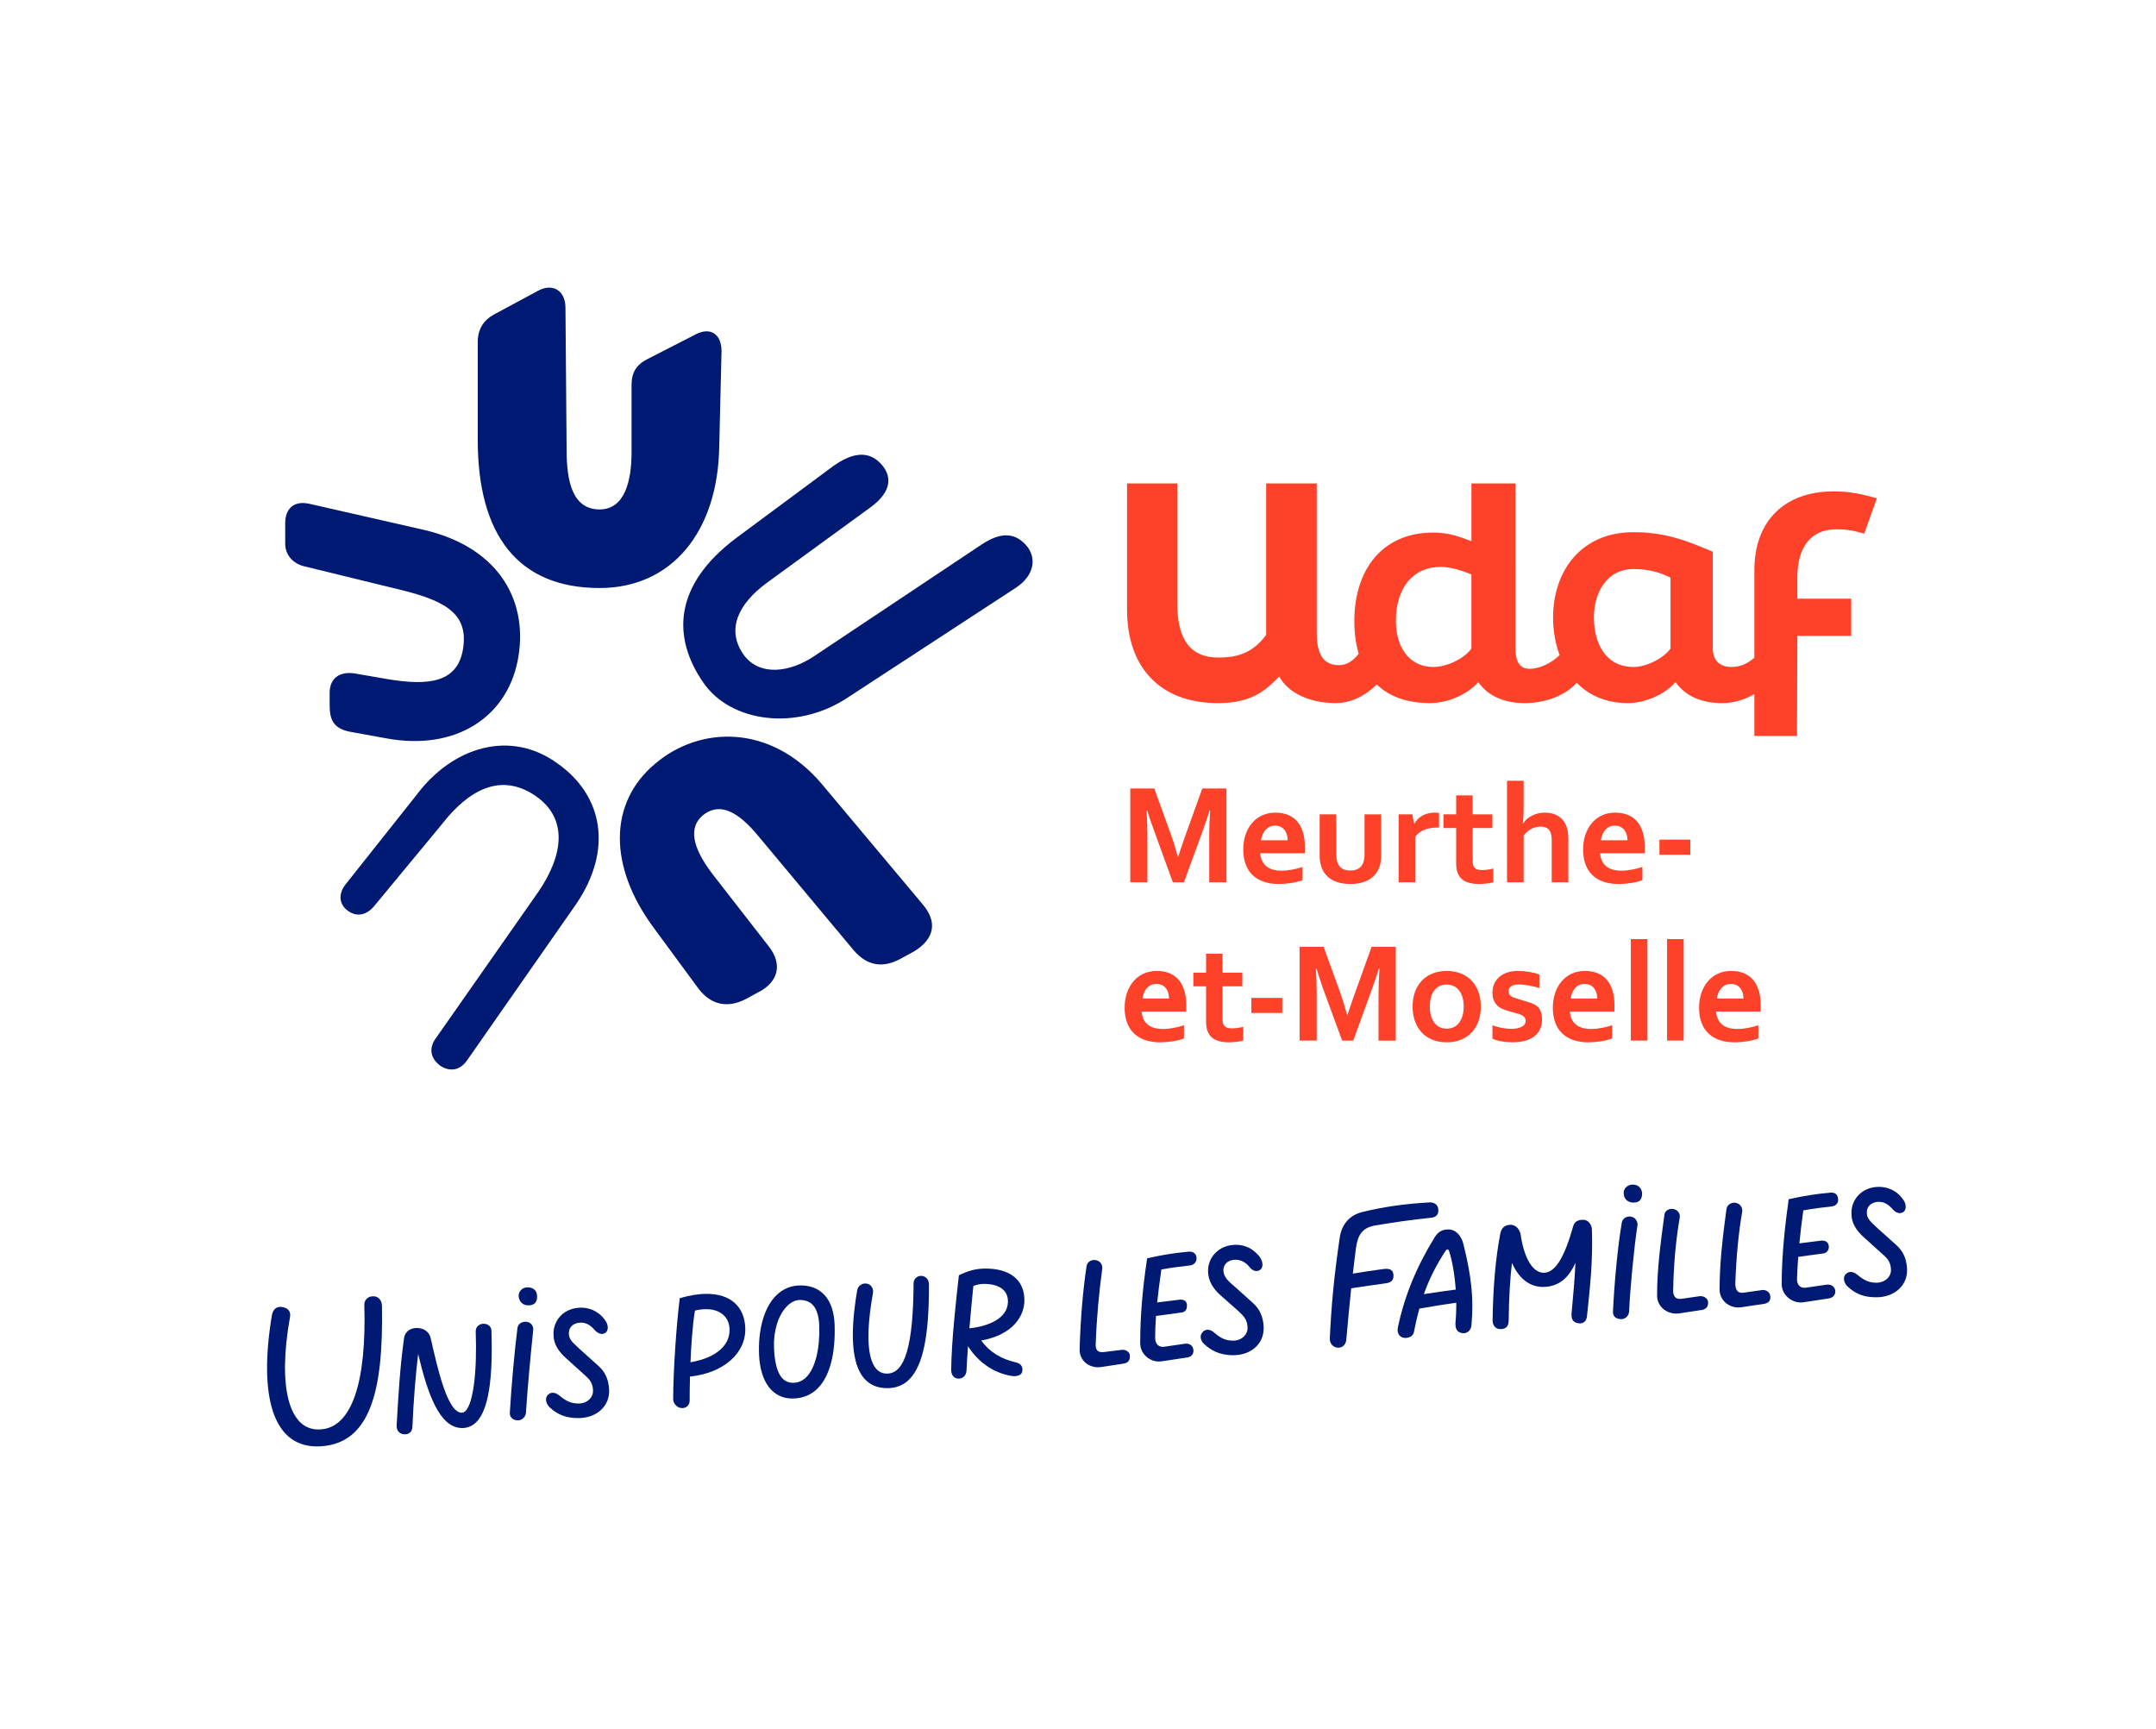 <?xml version="1.0" encoding="iso-8859-1"?>
<!-- Generator: Adobe Illustrator 23.0.3, SVG Export Plug-In . SVG Version: 6.00 Build 0)  -->
<svg version="1.1" id="Calque_1" xmlns="http://www.w3.org/2000/svg" xmlns:xlink="http://www.w3.org/1999/xlink" x="0px" y="0px"
	 width="367.82px" height="294.959px" viewBox="0 0 367.82 294.959" enable-background="new 0 0 367.82 294.959"
	 xml:space="preserve">
<g>
	<path fill="#001973" d="M174.766,221.828c0-3.429-2.42-5.396-6.639-5.396c-1.771,0-3.076,0.448-4.49,1.122l-0.049,0.024
		l-0.006,0.054c-0.435,3.844-1.243,10.998-1.31,16.038c0,0.891,0.424,1.465,1.136,1.537c0.047,0.004,0.094,0.005,0.139,0.005
		c0.349,0,0.656-0.114,0.892-0.334c0.258-0.241,0.413-0.588,0.448-1.007c0.052-1.181,0.137-2.587,0.252-4.183
		c1.805,2.787,4.429,4.58,7.419,5.06c0.783,0.132,1.659-0.054,1.811-0.656c0.111-0.372,0.08-0.736-0.088-1.025
		c-0.174-0.298-0.485-0.507-0.899-0.603c-2.655-0.613-4.614-1.843-5.984-3.758C172.827,227.736,174.766,224.528,174.766,221.828z
		 M171.955,222.153L171.955,222.153c-0.067,2.821-3.418,4.155-6.574,4.472c0.256-3.028,0.532-5.793,0.679-7.214
		c0.533-0.228,1.203-0.362,1.805-0.362c1.521,0,2.688,0.375,3.376,1.083C171.739,220.644,171.98,221.325,171.955,222.153z"/>
	<path fill="#001973" d="M157.137,217.676c-0.703,0-1.275,0.572-1.275,1.274c-0.07,10.655-1.473,15.407-4.547,15.407
		c-0.758,0-1.39-0.296-1.879-0.88c-1.511-1.806-1.688-6.235-0.511-12.806c0.142-0.712-0.223-1.407-0.847-1.615
		c-0.38-0.139-0.808-0.097-1.171,0.115c-0.353,0.207-0.594,0.55-0.659,0.941c-1.294,7.533-0.914,12.582,1.13,15.007
		c0.964,1.144,2.31,1.723,4.003,1.723c1.498,0,2.763-0.509,3.761-1.512c2.328-2.342,3.388-7.505,3.337-16.248
		C158.478,218.201,157.796,217.676,157.137,217.676z"/>
	<path fill="#001973" d="M136.597,219.311c-1.686,0-3.129,0.614-4.291,1.827c-1.967,2.054-2.99,5.716-2.806,10.049
		c0.212,4.645,2.326,7.419,5.657,7.419c1.779,0,3.271-0.612,4.434-1.82c1.984-2.06,2.976-5.909,2.794-10.841
		C142.226,221.729,140.116,219.311,136.597,219.311z M139.77,226.345c0.109,3.859-0.702,7.063-2.169,8.572
		c-0.651,0.67-1.429,1.01-2.312,1.01c-2.024,0-3.083-1.959-3.238-5.991c-0.123-2.816,0.707-5.511,2.164-7.033
		c0.694-0.725,1.473-1.108,2.252-1.108C138.611,221.795,139.691,223.283,139.77,226.345z"/>
	<path fill="#001973" d="M82.497,225.852c-0.764,0-1.34,0.548-1.34,1.278c0.256,6.898-0.415,12.224-1.709,13.567
		c-0.212,0.22-0.44,0.331-0.679,0.331c-2.401,0-4.058-7.291-5.268-12.611c-0.213-1.138-1.127-1.846-2.386-1.846
		c-1.202,0-2.062,0.701-2.19,1.786c-0.697,5.073-0.962,9.727-1.218,14.228l-0.024,0.428c-0.094,0.935,0.328,1.562,1.129,1.677
		c0.097,0.014,0.192,0.021,0.282,0.021c0.339,0,0.628-0.097,0.845-0.286c0.277-0.24,0.423-0.611,0.423-1.071
		c0.183-4.272,0.545-8.835,0.978-12.343c1.576,6.63,3.6,12.633,7.494,12.633c0.961,0,1.794-0.358,2.475-1.064
		c1.993-2.063,2.82-7.163,2.529-15.585C83.838,226.442,83.369,225.852,82.497,225.852z"/>
	<path fill="#001973" d="M120.57,220.75c-1.388,0-2.874,0.237-4.541,0.723l-0.062,0.018l-0.008,0.063
		c-0.538,4.296-1.113,12.239-1.113,17.216c0,0.6,0.598,1.471,1.537,1.471c0.739,0,1.275-0.536,1.275-1.275
		c0-1.281,0.02-2.698,0.058-4.105c5.769-0.597,9.641-4.04,9.427-8.395C126.961,222.834,124.565,220.75,120.57,220.75z
		 M124.463,226.739c0.117,2.83-2.371,4.95-6.664,5.685c0.113-2.686,0.335-6.342,0.763-8.816c0.626-0.165,1.245-0.242,1.942-0.242
		C122.845,223.365,124.399,224.689,124.463,226.739z"/>
	<path fill="#001973" d="M90.185,225.597L90.185,225.597c-0.432-0.158-0.938-0.116-1.321,0.108
		c-0.314,0.184-0.519,0.474-0.576,0.822c-0.487,3.78-1.026,9.728-1.308,14.46c-0.033,0.358,0.067,0.675,0.289,0.918
		c0.254,0.278,0.649,0.431,1.115,0.431c0.658,0,1.272-0.579,1.341-1.269c0.244-3.927,0.8-9.924,1.242-14.122
		C91.038,226.453,90.764,225.814,90.185,225.597z"/>
	<path fill="#001973" d="M63.462,221.174c-0.785,0.065-1.308,0.72-1.308,1.374c0.393,13.214-2.093,20.998-7.457,21.326
		c-5.495,0.393-7.327-7.392-5.233-19.101c0.196-0.981-0.262-1.57-1.243-1.766s-1.635,0.327-1.832,1.374
		c-2.29,13.737,0.065,22.961,8.439,22.372c8.308-0.589,10.597-9.354,10.336-23.942C65.162,221.763,64.443,221.044,63.462,221.174z"
		/>
	<path fill="#001973" d="M102.057,233.008l-3.201-2.875c-0.146-0.145-0.301-0.289-0.456-0.433c-0.662-0.614-1.348-1.249-1.348-2.118
		c-0.025-0.528,0.126-0.969,0.45-1.308c0.375-0.393,0.962-0.618,1.611-0.618c0.872,0,1.639,0.426,2.417,1.346
		c0.605,0.604,1.197,0.743,1.761,0.402c0.205-0.146,0.34-0.401,0.38-0.719c0.065-0.502-0.12-1.068-0.489-1.511
		c-1.263-1.709-2.91-2.067-4.069-2.067c-1.387,0-2.628,0.504-3.494,1.419c-0.828,0.874-1.249,2.033-1.182,3.257
		c0,1.389,0.738,2.734,2.191,3.997l2.749,2.487l0.085,0.075c0.994,0.87,1.652,1.444,1.713,2.866
		c0.027,0.555-0.167,1.066-0.559,1.477c-0.471,0.493-1.161,0.776-1.894,0.776c-1.362,0-2.172-0.455-3.275-1.352
		c-0.435-0.356-0.867-0.521-1.262-0.483c-0.32,0.034-0.602,0.201-0.843,0.504c-0.407,0.61-0.105,1.445,0.406,1.956
		c1.38,1.303,2.848,1.859,4.908,1.859c1.632,0,3.064-0.547,4.034-1.54c0.835-0.857,1.262-1.964,1.231-3.205
		C103.859,235.407,103.267,234.075,102.057,233.008z"/>
	<path fill="#001973" d="M90.02,219.638c-0.89,0-1.537,0.619-1.537,1.478c0.066,0.984,0.705,1.595,1.668,1.595
		c0.506,0,0.889-0.136,1.139-0.403c0.255-0.273,0.367-0.678,0.332-1.199C91.622,220.215,90.993,219.638,90.02,219.638z"/>
	<path fill="#001973" d="M192.372,230.574c-0.266-0.209-0.634-0.316-0.969-0.273l-3.199,0.391c-0.461,0.024-0.783-0.06-0.987-0.264
		c-0.227-0.228-0.32-0.621-0.283-1.205c0.135-3.975,0.54-8.621,1.111-12.749c0.07-0.627-0.27-1.194-0.847-1.41
		c-0.42-0.151-0.883-0.117-1.24,0.094c-0.321,0.19-0.531,0.509-0.592,0.898c-0.621,4.096-1.039,9.119-1.179,14.141
		c-0.03,0.878,0.306,1.68,0.948,2.259c0.589,0.531,1.371,0.819,2.198,0.819c0.164,0,0.331-0.011,0.499-0.034l3.86-0.589
		c1.043-0.161,1.113-0.956,1.062-1.415C192.725,230.978,192.594,230.748,192.372,230.574z"/>
	<path fill="#001973" d="M289.986,221.143l-3.141,0.458c-0.446,0.053-0.794-0.035-1.032-0.261c-0.274-0.259-0.4-0.699-0.364-1.275
		c0.072-4.224,0.456-8.472,1.111-12.281c0.147-0.737-0.327-1.224-0.775-1.416c-0.409-0.186-0.898-0.162-1.278,0.062
		c-0.326,0.192-0.531,0.509-0.56,0.865l-0.077,0.575c-0.573,4.259-1.167,8.664-1.167,13.175c0,0.874,0.365,1.674,1.029,2.252
		c0.613,0.534,1.411,0.822,2.245,0.822c0.166,0,0.333-0.011,0.501-0.034l3.861-0.589c0.763-0.127,1.141-0.629,1.061-1.416
		C291.332,221.525,290.647,221.07,289.986,221.143z"/>
	<path fill="#001973" d="M203.696,213.76c-0.241-0.169-0.556-0.241-0.908-0.205c-2.337,0.2-4.434,0.534-7.012,1.114l-0.065,0.014
		l-0.011,0.066c-0.781,5.082-1.178,9.929-1.178,14.406c0,0.907,0.386,1.74,1.087,2.344c0.598,0.516,1.345,0.794,2.105,0.794
		c0.151,0,0.302-0.011,0.452-0.033l4.383-0.655c0.407-0.062,0.716-0.244,0.895-0.527c0.18-0.285,0.215-0.653,0.099-1.04
		c-0.188-0.564-0.698-0.863-1.348-0.785l-3.596,0.524c-0.438,0.052-0.793-0.042-1.058-0.277c-0.302-0.268-0.468-0.716-0.468-1.262
		c0-1.135,0.049-2.386,0.145-3.72l4.214-0.565c0.959-0.081,1.07-0.729,1.07-1.21c0-0.672-0.384-1.013-1.153-1.013
		c-0.001,0-0.002,0-0.003,0l-3.926,0.485c0.168-1.652,0.404-3.496,0.716-5.628c1.734-0.314,3.292-0.501,4.867-0.681
		c0.716-0.072,1.203-0.652,1.133-1.349C204.103,214.215,203.95,213.939,203.696,213.76z"/>
	<path fill="#001973" d="M323.489,212.401l-3.201-2.874c-0.145-0.145-0.3-0.289-0.455-0.432c-0.662-0.615-1.348-1.251-1.348-2.121
		c-0.025-0.528,0.126-0.969,0.449-1.308c0.375-0.392,0.962-0.618,1.612-0.618c0.872,0,1.638,0.426,2.417,1.345
		c0.605,0.605,1.195,0.742,1.76,0.402c0.205-0.145,0.34-0.4,0.381-0.718c0.065-0.502-0.12-1.069-0.49-1.512
		c-1.262-1.709-2.909-2.067-4.068-2.067c-1.387,0-2.628,0.504-3.495,1.419c-0.828,0.874-1.248,2.033-1.182,3.257
		c0,1.388,0.738,2.733,2.191,3.997l2.749,2.486l0.084,0.074c0.995,0.87,1.653,1.444,1.715,2.867
		c0.027,0.555-0.167,1.065-0.559,1.476c-0.464,0.487-1.172,0.777-1.895,0.777c-1.362,0-2.172-0.455-3.274-1.352
		c-0.436-0.356-0.867-0.53-1.262-0.482c-0.319,0.034-0.602,0.2-0.844,0.503c-0.407,0.611-0.104,1.446,0.407,1.957
		c1.379,1.302,2.847,1.858,4.907,1.858c1.632,0,3.064-0.547,4.034-1.54c0.835-0.857,1.262-1.964,1.231-3.205
		C325.292,214.801,324.699,213.47,323.489,212.401z"/>
	<path fill="#001973" d="M278.549,202.106c-0.463,0-0.898,0.186-1.193,0.509c-0.253,0.277-0.375,0.622-0.343,0.963
		c0,1.106,0.838,1.602,1.668,1.602c0.99,0,1.471-0.524,1.47-1.611C280.086,202.862,279.631,202.106,278.549,202.106z"/>
	<path fill="#001973" d="M312.294,203.481c-2.372,0.203-4.554,0.546-7.077,1.113l-0.066,0.015l-0.009,0.066
		c-0.548,3.962-1.178,9.18-1.178,14.405c0,0.89,0.387,1.714,1.089,2.32c0.611,0.526,1.399,0.818,2.176,0.818
		c0.149,0,0.298-0.011,0.445-0.032l4.317-0.654c0.429-0.066,0.758-0.262,0.949-0.564c0.18-0.285,0.219-0.64,0.11-1.003
		c-0.227-0.681-0.907-0.844-1.414-0.785l-3.597,0.523c-0.425,0.053-0.786-0.051-1.048-0.298c-0.295-0.279-0.446-0.729-0.412-1.237
		c0.037-1.163,0.105-2.418,0.204-3.733l4.09-0.555c0.742-0.062,1.135-0.48,1.135-1.22c-0.067-0.674-0.461-1.002-1.217-1.002
		c-0.002,0-0.002,0-0.003,0l-3.807,0.475c0.177-1.841,0.403-3.733,0.67-5.628c1.737-0.315,3.353-0.504,4.859-0.672
		c0.363-0.036,0.685-0.209,0.882-0.476c0.184-0.248,0.249-0.562,0.186-0.874C313.509,203.793,313.016,203.405,312.294,203.481z"/>
	<path fill="#001973" d="M300.649,220.096l-3.206,0.458c-0.423,0.052-0.75-0.028-0.977-0.23c-0.278-0.247-0.419-0.688-0.419-1.306
		c0.152-4.496,0.548-8.63,1.177-12.292c0.064-0.635-0.235-1.174-0.776-1.407c-0.397-0.18-0.866-0.164-1.255,0.043
		c-0.349,0.187-0.586,0.507-0.649,0.883c-0.621,4.623-1.178,9.153-1.178,13.75c0,0.891,0.365,1.699,1.028,2.277
		c0.594,0.518,1.371,0.797,2.187,0.797c0.164,0,0.329-0.011,0.495-0.034l3.927-0.589c0.391-0.065,0.677-0.225,0.85-0.475
		c0.17-0.247,0.22-0.575,0.146-0.942C301.928,220.462,301.29,220.022,300.649,220.096z"/>
	<path fill="#001973" d="M235.898,216.53c-1.677,0.233-3.355,0.466-5.102,0.77c0.159-1.397,0.332-2.824,0.523-4.303
		c0.327-2.29,1.047-3.532,3.336-3.925c2.747-0.458,6.215-0.981,9.485-1.308c0.85-0.065,1.308-0.589,1.243-1.308
		c0-0.916-0.72-1.374-1.57-1.308c-4.383,0.262-7.915,0.785-11.382,1.635c-2.159,0.523-3.533,2.093-3.86,4.317
		c-0.981,6.607-1.439,11.644-1.701,17.204c-0.065,0.916,0.589,1.635,1.439,1.635c0.785,0,1.308-0.589,1.374-1.374
		c0.263-2.964,0.525-5.821,0.837-8.767c1.962-0.307,3.954-0.578,5.9-0.849c0.916-0.131,1.374-0.523,1.308-1.439
		C237.664,216.465,236.814,216.399,235.898,216.53z"/>
	<path fill="#001973" d="M278.587,207.674L278.587,207.674c-0.435-0.181-0.9-0.163-1.28,0.046c-0.337,0.187-0.557,0.498-0.62,0.877
		c-0.716,4.034-1.31,10.802-1.506,15.119c-0.031,0.378,0.066,0.701,0.283,0.937c0.248,0.27,0.637,0.412,1.123,0.412
		c0.594,0,1.265-0.444,1.34-1.27c0.201-4.294,0.873-11.197,1.438-14.775C279.437,208.513,279.074,207.883,278.587,207.674z"/>
	<path fill="#001973" d="M213.721,222.28l-3.206-2.881c-0.813-0.688-1.734-1.466-1.798-2.546c-0.025-0.528,0.126-0.969,0.449-1.307
		c0.375-0.393,0.962-0.618,1.612-0.618c0.946,0,1.779,0.449,2.477,1.339c0.187,0.225,0.858,0.915,1.696,0.413
		c0.211-0.132,0.351-0.356,0.406-0.649c0.091-0.49-0.079-1.098-0.446-1.588c-1.073-1.371-2.441-2.065-4.067-2.065
		c-1.409,0-2.672,0.515-3.558,1.451c-0.829,0.875-1.249,2.022-1.184,3.231c0.074,1.469,0.79,2.775,2.191,3.993l2.812,2.484
		l0.152,0.142c0.884,0.822,1.522,1.415,1.582,2.8c0.027,0.555-0.167,1.066-0.559,1.477c-0.471,0.493-1.161,0.776-1.894,0.776
		c-1.38,0-2.221-0.495-3.206-1.348c-0.411-0.374-0.861-0.554-1.272-0.509c-0.332,0.037-0.621,0.219-0.832,0.521
		c-0.49,0.629-0.167,1.464,0.404,1.964c1.033,0.917,2.424,1.856,4.906,1.856c1.608,0,3.018-0.537,3.969-1.511
		c0.836-0.857,1.262-1.975,1.231-3.234C215.524,224.678,214.931,223.347,213.721,222.28z"/>
	<path fill="#001973" d="M270.25,208.125l-0.002-0.001c-1.016-0.072-1.67,0.327-1.866,1.119c-1.509,5.395-3.1,7.909-5.009,7.909
		c-1.881,0-3.362-2.463-3.96-6.592c-0.132-0.723-0.739-1.512-1.528-1.585c-1.065-0.072-1.748,0.464-1.935,1.518
		c-0.788,4.109-1.229,9.066-1.31,14.737c0,0.934,0.526,1.537,1.34,1.537c0.959,0,1.406-0.488,1.406-1.535
		c0.05-3.831,0.218-6.781,0.557-9.774c1.56,3.568,3.933,4.112,5.233,4.112c2.564,0,4.355-1.316,5.603-4.129
		c-0.137,2.922-0.367,5.408-0.631,8.26l-0.031,0.342c-0.087,0.949,0.215,1.497,0.921,1.673c0.459,0.125,0.875,0.085,1.174-0.113
		c0.286-0.189,0.46-0.508,0.519-0.951l0.094-0.879c0.44-4.121,0.94-8.791,0.757-13.98
		C271.582,209.046,271.046,208.198,270.25,208.125z"/>
	<path fill="#001973" d="M247.084,209.76c-1.08,0-1.767,0.412-2.373,1.42c-3.067,4.976-5.104,9.972-6.227,15.271
		c-0.12,0.521-0.03,1.018,0.244,1.364c0.238,0.299,0.594,0.457,1.029,0.457c0.796,0,1.4-0.439,1.47-1.06
		c0.286-1.452,0.588-2.743,0.919-3.946c2.402-0.432,4.447-0.734,5.944-0.954l0.353-0.052c0.014,1.244-0.036,2.438-0.148,3.56
		c0,0.736,0.209,1.214,0.64,1.46c0.451,0.243,0.968,0.25,1.383,0.017c0.428-0.24,0.691-0.704,0.723-1.272
		c0.388-4.478,0.029-8.082-1.377-13.769C249.363,211.048,248.526,209.76,247.084,209.76z M248.352,220.02
		c-1.603,0.199-3.551,0.491-5.436,0.78c0.904-2.568,2.09-4.931,3.732-7.431c0.053-0.105,0.219-0.208,0.305-0.208
		c0.072,0,0.112,0.018,0.239,0.208C247.741,214.982,248.173,217.461,248.352,220.02z"/>
</g>
<path fill="#001973" d="M119.987,116.458c4.664,6.802,15.937,8.357,24.683,2.527l28.57-18.658c3.304-2.138,3.693-5.248,1.749-7.385
	c-2.138-2.332-4.664-1.944-7.58,0l-28.57,19.047c-4.081,2.721-9.329,3.498-12.05-0.389c-2.915-4.276-0.777-8.551,3.887-12.05
	l17.88-13.022c3.693-2.721,3.693-5.442,1.555-7.58c-2.332-2.332-5.248-1.36-7.968,0.583l-16.52,12.244
	C114.739,99.938,114.739,108.878,119.987,116.458z M79.738,180.835l18.481-26.479c6.414-9.329,4.664-18.658-3.11-24.1
	c-7.968-5.831-17.88-2.915-24.1,5.442l-12.068,15.206c-1.36,1.749-0.972,3.498,0.389,4.47c1.555,1.166,3.304,0.777,4.664-0.972
	l11.29-13.652c4.664-6.025,10.106-8.94,15.937-5.053c5.831,3.887,4.859,10.301,0.583,16.52l-17.315,24.73
	c-1.36,1.749-1.166,3.498,0.583,4.859C76.822,182.973,78.572,182.584,79.738,180.835z M65.957,125.981
	c11.661,2.138,20.407-3.498,22.35-13.216c1.944-9.718-2.721-19.241-15.937-22.35l-19.63-4.47c-2.721-0.583-4.081,0.972-4.081,3.304
	v3.498c0,2.138,1.555,3.498,3.304,3.887l16.714,4.081c7.774,1.944,11.272,4.276,10.301,10.106
	c-0.972,5.636-5.831,6.219-12.827,5.053l-5.636-0.972c-2.527-0.389-4.276,0.777-4.276,3.304v2.138c0,2.332,0.583,3.887,3.304,4.47
	L65.957,125.981z M127.178,170.487l2.138-1.166c3.498-1.749,4.276-4.859,1.749-7.968l-9.523-12.244
	c-3.693-4.859-3.887-7.968-1.749-9.912c2.527-2.138,5.442-1.36,9.135,2.915l16.714,20.018c2.332,2.721,5.053,3.11,8.163,1.36
	l2.138-1.166c3.498-2.138,4.081-5.053,1.36-8.163l-17.103-20.407c-8.746-10.301-20.796-9.912-28.375-3.498
	c-7.968,6.608-8.163,17.492-0.194,28.181l7.58,10.301C121.347,171.459,124.068,172.042,127.178,170.487z M102.301,100.326
	c12.244,0,20.213-9.523,20.407-24.294l0.389-16.131c0-2.915-1.944-4.276-4.664-2.721l-7.968,4.081
	c-1.944,0.972-2.721,2.332-2.721,4.47v11.467c0,4.859-1.166,9.718-5.442,9.718c-4.664,0-5.636-4.859-5.636-10.106L96.47,52.516
	c0-2.915-2.138-4.276-4.664-2.915l-7.58,4.081c-1.749,0.972-2.721,2.527-2.721,4.664v16.714
	C81.505,91.192,88.307,100.326,102.301,100.326z"/>
<path fill="#FE4229" d="M313.293,90.307c1.788,0,3.083,0.247,4.747,0.74l2.158-6.042c-2.466-0.678-4.624-1.171-7.336-1.171
	c-8.569,0-13.563,5.179-13.563,13.44v14.928c-1.093,0.979-2.347,1.594-3.946,1.594c-1.171,0-3.144-0.493-3.144-3.144V94.129
	c-3.884-1.603-7.645-3.329-13.501-3.329c-9.124,0-13.748,6.781-13.748,14.549c0,2.195,0.365,4.404,1.116,6.42
	c-1.322,1.286-3.294,2.335-5.123,2.335c-1.171,0-2.404-0.555-2.404-3.452V82.477h-7.521v9.864c-1.726-0.678-3.822-1.48-6.473-1.48
	c-8.816,0-13.501,6.412-13.501,15.104c0,2.013,0.243,3.886,0.742,5.566c-0.885,1.132-1.958,1.956-3.332,1.956
	c-2.959,0-3.822-2.219-3.822-5.61v-25.4h-8.631v25.831c-2.158,2.959-4.685,3.884-8.138,3.884c-4.932,0-7.028-3.267-7.028-9.247
	V82.477h-8.569v21.516c0,10.234,5.98,15.844,15.166,15.967c4.747,0.062,7.706-1.171,10.789-4.562c1.233,2.404,4.562,4.5,9.494,4.562
	c2.853,0.035,5.262-1.341,7.161-3.169c2.093,2.004,5.076,3.169,9.053,3.169c3.144,0,6.473-1.541,8.261-3.576
	c1.726,2.466,4.624,3.637,8.199,3.576c3.456-0.061,6.726-1.378,8.592-3.474c2.057,2.114,4.934,3.474,8.731,3.474
	c3.021,0,6.35-1.541,8.138-3.576c1.726,2.466,4.624,3.637,8.199,3.576c1.866-0.033,3.672-0.647,5.24-1.532v7.142h7.275l0.062-17.077
	h9.186v-6.35h-9.186v-3.637C306.635,93.451,308.854,90.307,313.293,90.307z M251.026,110.651c-1.171,1.665-4.131,3.144-6.473,3.144
	c-4.377,0-6.412-3.699-6.412-7.83c0-5.733,2.959-9.247,7.645-9.247c1.726,0,3.822,0.678,5.24,1.295V110.651z M284.996,110.651
	c-1.171,1.665-4.131,3.144-6.288,3.144c-4.932,0-6.781-4.254-6.781-8.446c0-4.131,2.096-8.261,6.781-8.261
	c2.651,0,4.624,0.617,6.288,1.48V110.651z"/>
<path fill="#FE4229" d="M292.89,170.365c0.268-1.526,1.071-2.489,2.409-2.489c1.419,0,2.141,1.124,2.141,2.489H292.89z
	 M295.942,177.833c1.151,0,2.971-0.214,4.042-0.669v-2.248c-0.99,0.348-2.409,0.642-3.56,0.642c-2.141,0-3.453-0.883-3.667-2.971
	h7.602c0.027-0.268,0.027-0.616,0.027-1.017c0-3.587-1.579-5.916-5.059-5.916c-3.292,0-5.461,2.65-5.461,6.29
	C289.865,175.772,292.114,177.833,295.942,177.833z M267.943,170.365c0.268-1.526,1.071-2.489,2.409-2.489
	c1.419,0,2.141,1.124,2.141,2.489H267.943z M270.995,177.833c1.151,0,2.971-0.214,4.042-0.669v-2.248
	c-0.99,0.348-2.409,0.642-3.56,0.642c-2.141,0-3.453-0.883-3.667-2.971h7.602c0.027-0.268,0.027-0.616,0.027-1.017
	c0-3.587-1.579-5.916-5.059-5.916c-3.292,0-5.461,2.65-5.461,6.29C264.918,175.772,267.167,177.833,270.995,177.833z
	 M209.721,177.833c0.589,0,1.66-0.107,2.382-0.294v-2.356c-0.535,0.161-1.365,0.268-1.9,0.268c-1.178,0-1.633-0.428-1.633-1.526
	v-5.648h3.373v-2.329h-3.373v-3.239h-2.811v3.239h-2.168v2.329h2.168v6.023C205.759,176.736,206.99,177.833,209.721,177.833z
	 M194.892,170.365c0.268-1.526,1.071-2.489,2.409-2.489c1.419,0,2.141,1.124,2.141,2.489H194.892z M197.943,177.833
	c1.151,0,2.971-0.214,4.042-0.669v-2.248c-0.99,0.348-2.409,0.642-3.56,0.642c-2.141,0-3.453-0.883-3.667-2.971h7.602
	c0.027-0.268,0.027-0.616,0.027-1.017c0-3.587-1.579-5.916-5.059-5.916c-3.292,0-5.461,2.65-5.461,6.29
	C191.867,175.772,194.115,177.833,197.943,177.833z M273.106,143.357c0.268-1.526,1.071-2.489,2.409-2.489
	c1.419,0,2.141,1.124,2.141,2.489H273.106z M276.157,150.825c1.151,0,2.971-0.214,4.042-0.669v-2.248
	c-0.99,0.348-2.409,0.642-3.56,0.642c-2.141,0-3.453-0.883-3.667-2.971h7.602c0.027-0.268,0.027-0.616,0.027-1.017
	c0-3.587-1.579-5.916-5.059-5.916c-3.292,0-5.461,2.65-5.461,6.29C270.081,148.764,272.329,150.825,276.157,150.825z
	 M257.099,150.531h2.837v-7.977c0.749-0.964,1.633-1.472,2.811-1.526c1.606,0,1.981,0.91,1.981,2.436v7.067h2.837v-7.441
	c0-2.837-1.392-4.443-4.069-4.443c-1.419,0-2.891,0.669-3.64,1.82h-0.054c0.08-0.509,0.134-1.686,0.134-2.516v-4.738h-2.837V150.531
	z M284.405,177.539h2.837v-17.318h-2.837V177.539z M278.222,177.539h2.837v-17.318h-2.837V177.539z M252.388,150.825
	c0.589,0,1.66-0.107,2.382-0.294v-2.356c-0.535,0.161-1.365,0.268-1.9,0.268c-1.178,0-1.633-0.428-1.633-1.526v-5.648h3.373v-2.329
	h-3.373v-3.239h-2.811v3.239h-2.168v2.329h2.168v6.023C248.426,149.728,249.658,150.825,252.388,150.825z M238.603,150.531h2.837
	v-7.763c0.803-1.151,2.248-1.579,3.828-1.579h0.241V138.7c-0.214-0.027-0.455-0.054-0.749-0.054c-1.499,0-2.784,0.642-3.48,1.9
	h-0.054l-0.268-1.606h-2.356V150.531z M230.385,150.825c3.212,0,5.246-1.66,5.246-4.791v-7.093h-2.837v6.852
	c0,1.713-0.749,2.73-2.409,2.73c-1.767,0-2.409-1.044-2.409-2.811v-6.772h-2.837v7.093
	C225.139,149.085,227.039,150.825,230.385,150.825z M258.039,177.833c2.837,0,5.032-1.151,5.032-3.881
	c0-1.981-0.883-2.543-2.382-2.998c-0.214-0.054-1.526-0.455-1.767-0.535c-0.883-0.268-1.552-0.482-1.552-1.312
	c0-0.857,0.857-1.151,1.82-1.151c0.91,0,2.489,0.321,3.426,0.616v-2.302c-1.044-0.402-2.463-0.616-3.667-0.616
	c-2.543,0-4.336,1.365-4.336,3.774c0,1.365,0.723,2.409,1.981,2.811c0.455,0.187,0.91,0.321,2.141,0.642
	c0.937,0.241,1.553,0.589,1.553,1.285c0,1.044-1.285,1.365-2.489,1.365c-0.99,0-2.195-0.241-3.185-0.589v2.275
	C255.416,177.619,256.942,177.833,258.039,177.833z M215.128,143.357c0.268-1.526,1.071-2.489,2.409-2.489
	c1.419,0,2.141,1.124,2.141,2.489H215.128z M246.824,175.505c-1.874,0-2.891-1.526-2.891-3.774c0-2.115,0.91-3.747,2.864-3.747
	s2.918,1.633,2.918,3.747C249.715,173.792,248.778,175.505,246.824,175.505z M246.824,177.833c3.507,0,5.809-2.382,5.809-6.103
	c0-3.533-2.115-6.076-5.835-6.076c-3.48,0-5.809,2.356-5.809,6.076C240.988,175.291,243.103,177.833,246.824,177.833z
	 M218.179,150.825c1.151,0,2.971-0.214,4.042-0.669v-2.248c-0.99,0.348-2.409,0.642-3.56,0.642c-2.141,0-3.453-0.883-3.667-2.971
	h7.602c0.027-0.268,0.027-0.616,0.027-1.017c0-3.587-1.579-5.916-5.059-5.916c-3.292,0-5.461,2.65-5.461,6.29
	C212.103,148.764,214.351,150.825,218.179,150.825z M221.716,177.539h2.918v-8.137c0-1.258-0.054-2.65-0.134-4.122h0.107
	c0.134,0.455,0.294,0.964,0.482,1.526l0.562,1.686l3.319,9.047h1.9c2.596-7.147,3.56-9.797,3.881-10.734
	c0.187-0.562,0.348-1.071,0.482-1.526h0.107c-0.107,1.579-0.161,2.944-0.161,4.149v8.111h2.944v-16.007h-4.122l-2.757,7.655
	c-0.535,1.445-0.964,2.784-1.392,4.042c-0.402-1.445-0.83-2.811-1.285-4.095l-2.757-7.602h-4.095V177.539z M192.831,150.531h2.918
	v-8.111c0-1.285-0.054-2.65-0.134-4.122h0.107c0.134,0.428,0.294,0.964,0.482,1.526l3.881,10.707h1.9
	c2.623-7.2,3.614-9.877,3.881-10.707c0.187-0.562,0.348-1.097,0.482-1.526h0.107c-0.107,1.553-0.161,2.944-0.161,4.122v8.111h2.944
	v-16.007h-4.122l-2.757,7.655c-0.535,1.445-0.964,2.811-1.392,4.069c-0.402-1.472-0.83-2.837-1.285-4.095l-2.757-7.629h-4.095
	V150.531z M283.101,143.258h5.275v2.572h-5.275V143.258z M213.486,170.258h5.275v2.572h-5.275V170.258z"/>
</svg>
